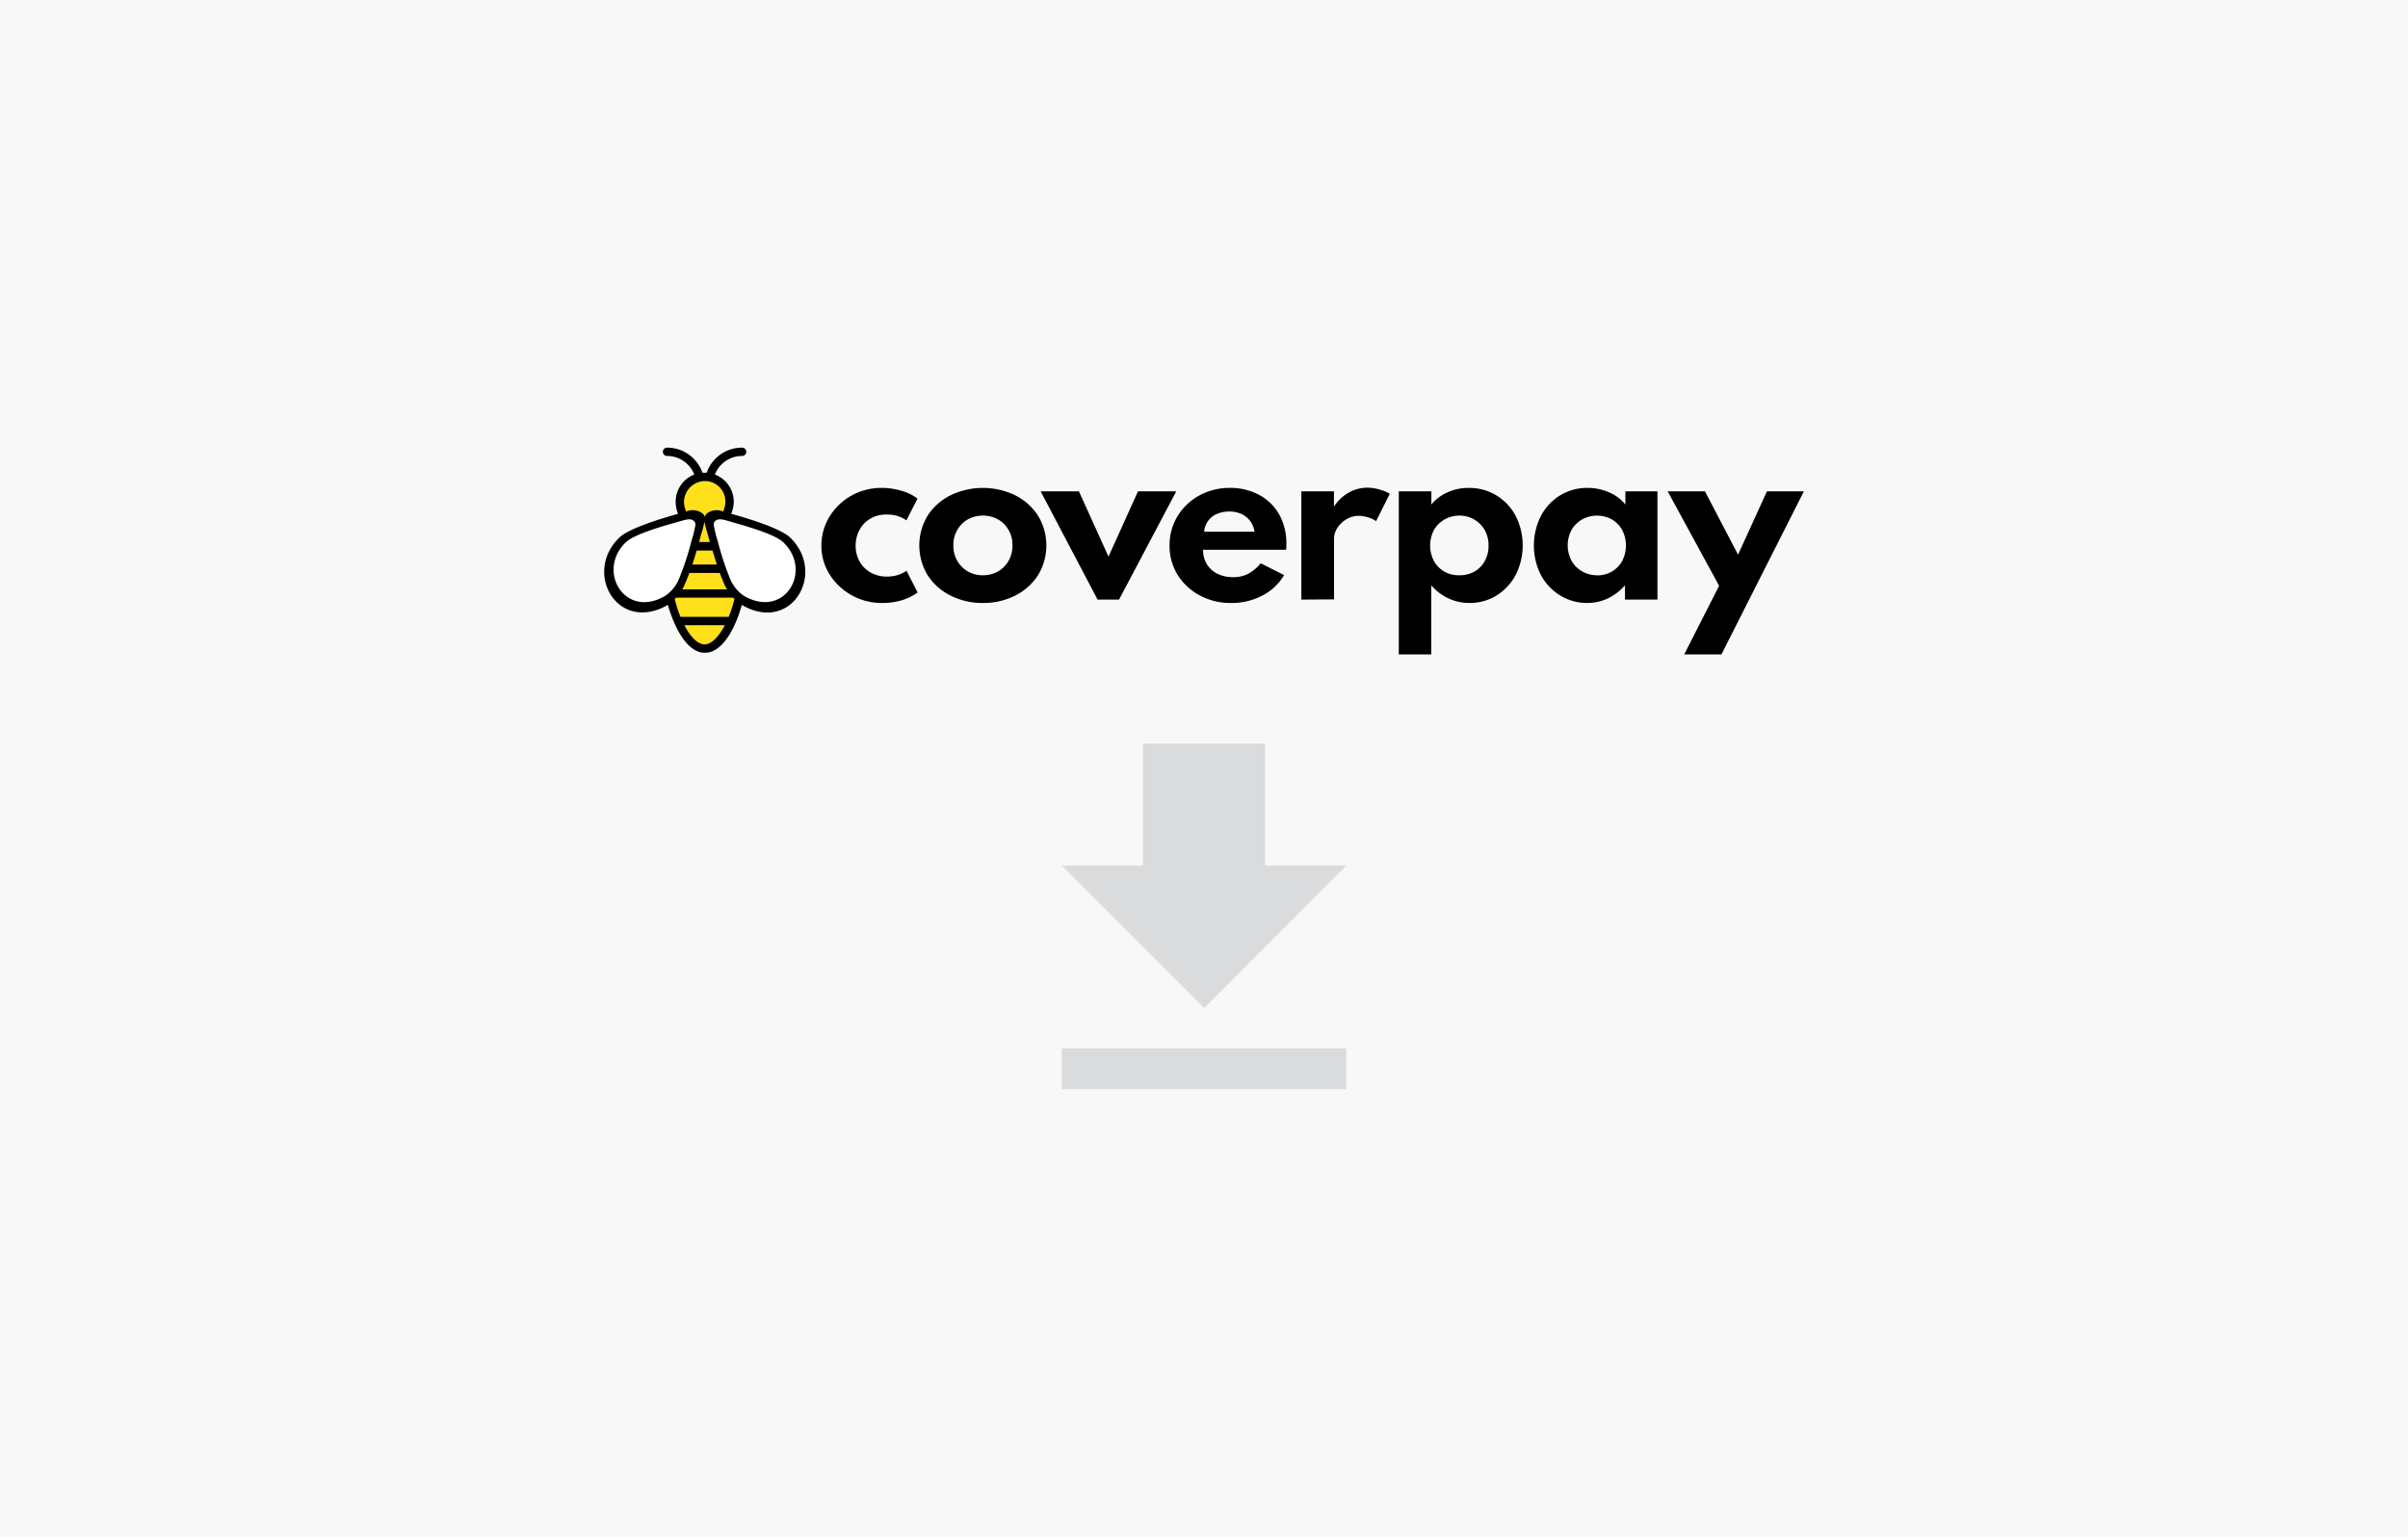 <svg xmlns="http://www.w3.org/2000/svg" viewBox="0 0 456.19 291.19"><defs><style>.cls-1{fill:#f8f8f8;}.cls-2{fill:#dadbdc;}.cls-3{fill:none;}.cls-4{fill:#ffe01b;}.cls-5{fill:#fff;}</style></defs><g id="Layer_2" data-name="Layer 2"><g id="Layer_1-2" data-name="Layer 1"><rect class="cls-1" width="456.19" height="291.19"/><path class="cls-2" d="M255.05,164h-15.4v-23.1H216.54V164h-15.4l27,27Zm-53.91,34.66v7.7h53.91v-7.7Z"/><path d="M167.07,114.25a11.63,11.63,0,0,1-8.07-3.18,10.92,10.92,0,0,1-2.49-3.46,10.11,10.11,0,0,1-.9-4.24,10.48,10.48,0,0,1,.85-4.15,11.09,11.09,0,0,1,2.41-3.49,11.27,11.27,0,0,1,3.63-2.4,11.65,11.65,0,0,1,4.53-.88,12.93,12.93,0,0,1,3.84.57,8.74,8.74,0,0,1,2.95,1.46l-2.1,4.12A6.19,6.19,0,0,0,168,97.5a5.9,5.9,0,0,0-3.23.84,5.42,5.42,0,0,0-2,2.19,6.29,6.29,0,0,0-.67,2.82,6.08,6.08,0,0,0,.73,3,5.39,5.39,0,0,0,2.09,2.12,6.14,6.14,0,0,0,3.13.78,6.51,6.51,0,0,0,2.07-.31,5.82,5.82,0,0,0,1.62-.79l2.1,4.12a10.27,10.27,0,0,1-2.95,1.45A12.53,12.53,0,0,1,167.07,114.25Z"/><path d="M186.22,114.25a13.31,13.31,0,0,1-6.14-1.4,10.91,10.91,0,0,1-4.33-3.84,10.87,10.87,0,0,1,0-11.32,11,11,0,0,1,4.32-3.84,14.12,14.12,0,0,1,12.26,0,11.06,11.06,0,0,1,4.31,3.84,10.87,10.87,0,0,1,0,11.32,11,11,0,0,1-4.31,3.84A13.24,13.24,0,0,1,186.22,114.25Zm0-5.25a5.68,5.68,0,0,0,2.84-.72,5.29,5.29,0,0,0,2-2,5.69,5.69,0,0,0,.75-2.94,5.63,5.63,0,0,0-.75-2.93,5.25,5.25,0,0,0-2-2,6,6,0,0,0-5.7,0,5.39,5.39,0,0,0-2,2,5.63,5.63,0,0,0-.75,2.93,5.69,5.69,0,0,0,.75,2.94,5.43,5.43,0,0,0,2,2A5.71,5.71,0,0,0,186.22,109Z"/><path d="M207.93,113.61,197.15,93.1h7.25L210,105.47l5.59-12.37h7.25L212,113.61Z"/><path d="M233.26,114.25a12.15,12.15,0,0,1-6-1.45,10.94,10.94,0,0,1-4.17-3.89,10.3,10.3,0,0,1-1.52-5.56,10.54,10.54,0,0,1,3.28-7.74,11.11,11.11,0,0,1,3.63-2.32,11.69,11.69,0,0,1,4.46-.84,11.53,11.53,0,0,1,5.62,1.33,9.49,9.49,0,0,1,3.77,3.69,11,11,0,0,1,1.37,5.5c0,.17,0,.33,0,.46s0,.38-.07.74H227.92a5.11,5.11,0,0,0,.71,2.72,4.87,4.87,0,0,0,2,1.82,6.54,6.54,0,0,0,3,.65,6.11,6.11,0,0,0,2.83-.63,8.18,8.18,0,0,0,2.38-2l4.43,2.24a10.09,10.09,0,0,1-4.09,3.86A12.29,12.29,0,0,1,233.26,114.25Zm-5.14-13.5h9.55a4.6,4.6,0,0,0-.85-2.06,4.51,4.51,0,0,0-1.65-1.31,5.51,5.51,0,0,0-2.27-.46,5.81,5.81,0,0,0-2.36.46,4,4,0,0,0-2.42,3.37Z"/><path d="M246.54,113.61V93.1h6.17V96a8.09,8.09,0,0,1,2.79-2.65,7.1,7.1,0,0,1,3.56-.94,8,8,0,0,1,2.23.33,7.51,7.51,0,0,1,2,.82l-2.59,5.18a5.56,5.56,0,0,0-1.59-.73,6.1,6.1,0,0,0-1.69-.27,4.5,4.5,0,0,0-2.29.62,5.11,5.11,0,0,0-1.74,1.62,3.77,3.77,0,0,0-.66,2.13v11.46Z"/><path d="M265,124V93.1h6.17v2.5a8.26,8.26,0,0,1,3.08-2.32,9.66,9.66,0,0,1,4-.83,9.86,9.86,0,0,1,5.26,1.43,10.15,10.15,0,0,1,3.64,3.88,12.41,12.41,0,0,1,0,11.16,10.15,10.15,0,0,1-3.6,3.89,9.52,9.52,0,0,1-5.17,1.44,9.12,9.12,0,0,1-4-.88,9.65,9.65,0,0,1-3.23-2.47V124Zm11.54-15a5.53,5.53,0,0,0,2.82-.72,5,5,0,0,0,1.94-2,5.92,5.92,0,0,0,.7-2.92,5.85,5.85,0,0,0-.72-2.92,5.43,5.43,0,0,0-2-2,5.34,5.34,0,0,0-2.79-.74,5.52,5.52,0,0,0-2.84.74,5.35,5.35,0,0,0-2,2,6.38,6.38,0,0,0,0,5.85,5.27,5.27,0,0,0,1.95,2A5.5,5.5,0,0,0,276.49,109Z"/><path d="M300.72,114.25a9.63,9.63,0,0,1-5.14-1.42,10.13,10.13,0,0,1-3.66-3.88,12.41,12.41,0,0,1,0-11.18,10,10,0,0,1,3.6-3.88,9.66,9.66,0,0,1,5.24-1.44,10,10,0,0,1,4.08.84,8,8,0,0,1,3.09,2.31V93.1H314v20.51h-6.15V110.9a9.92,9.92,0,0,1-3.22,2.47A8.93,8.93,0,0,1,300.72,114.25Zm1.82-5.23a5.44,5.44,0,0,0,2.84-.73,5.32,5.32,0,0,0,1.94-2,6.4,6.4,0,0,0,0-5.86,5.23,5.23,0,0,0-1.94-2,5.85,5.85,0,0,0-5.66,0,5.28,5.28,0,0,0-2,2,6.24,6.24,0,0,0,0,5.82,5.38,5.38,0,0,0,2,2A5.44,5.44,0,0,0,302.54,109Z"/><path d="M319.07,124l6.61-13L315.94,93.1H323l6.27,12,5.47-12h7L326.12,124Z"/><path class="cls-3" d="M133.48,122.1c1.24,0,2.63-1.34,3.84-3.64h-7.67C130.85,120.76,132.24,122.1,133.48,122.1Z"/><path class="cls-4" d="M128.91,117.38a.5.5,0,0,1-.46-.31,25.59,25.59,0,0,1-1.11-3.43.5.5,0,0,1,.13-.47l.24-.26a.52.52,0,0,1,.37-.16H138.9a.52.52,0,0,1,.37.16l.22.25a.49.49,0,0,1,.14.47,26.2,26.2,0,0,1-1.12,3.44.5.5,0,0,1-.46.31Z"/><path class="cls-4" d="M133.48,122.6c-1.44,0-3-1.39-4.28-3.91a.5.5,0,0,1,0-.49.5.5,0,0,1,.43-.24h7.67a.49.49,0,0,1,.42.24.5.5,0,0,1,0,.49C136.44,121.21,134.92,122.6,133.48,122.6Z"/><path class="cls-4" d="M131.17,107.47a.51.51,0,0,1-.41-.21.52.52,0,0,1-.07-.45c.31-.94.59-1.84.82-2.64a.49.49,0,0,1,.48-.36h3a.5.5,0,0,1,.48.36c.23.8.51,1.7.82,2.64a.52.52,0,0,1-.07.45.52.52,0,0,1-.41.21Z"/><path class="cls-4" d="M137.82,94.05a4.42,4.42,0,0,0-3.27-3.29,4.82,4.82,0,0,0-1.07-.13A4.46,4.46,0,0,0,129,95.08a5.2,5.2,0,0,0,.46,2,.51.51,0,0,0,.46.3.3.3,0,0,0,.13,0,5.8,5.8,0,0,1,1.37-.24,1.53,1.53,0,0,1,.76.19c.62.3.75.54.79.74a.56.56,0,0,0,.13.24.5.5,0,0,0-.14.28l0,.15a23.82,23.82,0,0,1-.69,2.6s-.11.47-.31,1.2a.51.51,0,0,0,.48.63h2.09a.51.51,0,0,0,.49-.63c-.2-.73-.32-1.19-.33-1.23s-.41-1.27-.68-2.57l0-.18a.43.43,0,0,0-.13-.26.48.48,0,0,0,.13-.23c0-.2.16-.44.78-.74a1.57,1.57,0,0,1,.77-.19,5.72,5.72,0,0,1,1.32.23l.13,0a.49.49,0,0,0,.45-.3A4.78,4.78,0,0,0,137.82,94.05Z"/><path class="cls-4" d="M129.25,112.17a.5.5,0,0,1-.43-.75c.16-.28.31-.57.46-.89.27-.62.57-1.34.86-2.15a.5.5,0,0,1,.47-.32h5.76a.51.51,0,0,1,.47.32c.29.8.58,1.52.86,2.15a9.26,9.26,0,0,0,.46.89.5.5,0,0,1,0,.5.5.5,0,0,1-.43.25Z"/><path class="cls-5" d="M122.07,114.58a6.18,6.18,0,0,1-5.79-4,7.41,7.41,0,0,1,1.92-8.19c1.54-1.5,6.17-2.91,9.53-3.85l.8-.23a8.23,8.23,0,0,1,2.06-.44,1.8,1.8,0,0,1,.82.18c1.09.53.88,1.45.73,2.12l-.06.25a19.48,19.48,0,0,1-.57,2.16,52.07,52.07,0,0,1-2.46,7.44,7.57,7.57,0,0,1-2.94,3.4A8.35,8.35,0,0,1,122.07,114.58Z"/><path class="cls-5" d="M144.92,114.58a8.35,8.35,0,0,1-4-1.15,7.63,7.63,0,0,1-2.94-3.4,55.08,55.08,0,0,1-2.47-7.48,20.66,20.66,0,0,1-.56-2.13l-.05-.24c-.16-.67-.36-1.59.72-2.12a1.87,1.87,0,0,1,.83-.18,8.16,8.16,0,0,1,2,.44l.81.23c3.35.94,8,2.35,9.53,3.85a7.43,7.43,0,0,1,1.92,8.19A6.2,6.2,0,0,1,144.92,114.58Z"/><path d="M149.73,101.89c-1.93-1.88-8.56-3.8-11.21-4.54a6,6,0,0,0,.49-2.27,5.54,5.54,0,0,0-3.57-5.17,5.5,5.5,0,0,1,5.15-3.51.79.79,0,1,0,0-1.58,7.08,7.08,0,0,0-6.71,4.75l-.4,0-.4,0a7.08,7.08,0,0,0-6.71-4.75.79.79,0,1,0,0,1.58,5.52,5.52,0,0,1,5.16,3.51A5.54,5.54,0,0,0,128,95.08a6.5,6.5,0,0,0,.45,2.28c-2.68.76-9.23,2.66-11.15,4.53-6.85,6.7-.31,18.07,9.1,12.8l.12-.08c1,3.46,3.05,8.23,6.22,9a4.64,4.64,0,0,0,1.58,0c3.18-.74,5.26-5.53,6.22-9l.14.09C150,120,156.58,108.59,149.73,101.89ZM134.44,91.25a3.91,3.91,0,0,1,2.89,2.91,4.3,4.3,0,0,1-.35,2.76,3.11,3.11,0,0,0-2.44,0c-.65.32-1,.65-1,1.09-.09-.44-.4-.77-1.05-1.09a3.15,3.15,0,0,0-2.49,0,4.58,4.58,0,0,1-.42-1.85A4,4,0,0,1,134.44,91.25Zm-3.83,17.31h5.76c.27.75.57,1.5.87,2.18a10.14,10.14,0,0,0,.49.93h-8.48a10.11,10.11,0,0,0,.48-.93C130,110.06,130.33,109.31,130.61,108.56Zm.56-1.59c.31-1,.59-1.86.82-2.66h3c.23.8.51,1.71.82,2.66Zm1.27-4.27c.2-.74.32-1.21.32-1.21a26.91,26.91,0,0,0,.7-2.62l0-.21,0,.21a24,24,0,0,0,.7,2.62s.11.47.31,1.21Zm-13.9.07c1.73-1.68,8.15-3.39,9.63-3.81s2.37-.75,3-.43c.82.4.56,1,.4,1.81a17.91,17.91,0,0,1-.56,2.1,52.39,52.39,0,0,1-2.44,7.4,7,7,0,0,1-2.73,3.17C118.29,117.23,113,108.14,118.54,102.77Zm14.94,19.33c-1.24,0-2.63-1.34-3.83-3.64h7.67C136.11,120.76,134.72,122.1,133.48,122.1Zm4.57-5.22h-9.14a24.9,24.9,0,0,1-1.08-3.36l.25-.27H138.9l.24.26A25.06,25.06,0,0,1,138.05,116.88Zm3.06-3.87a7.09,7.09,0,0,1-2.72-3.17,52.39,52.39,0,0,1-2.44-7.4,17.91,17.91,0,0,1-.56-2.1c-.16-.76-.42-1.41.4-1.81.65-.32,1.54,0,3,.43s7.9,2.13,9.62,3.81C154,108.14,148.69,117.23,141.11,113Z"/></g></g></svg>